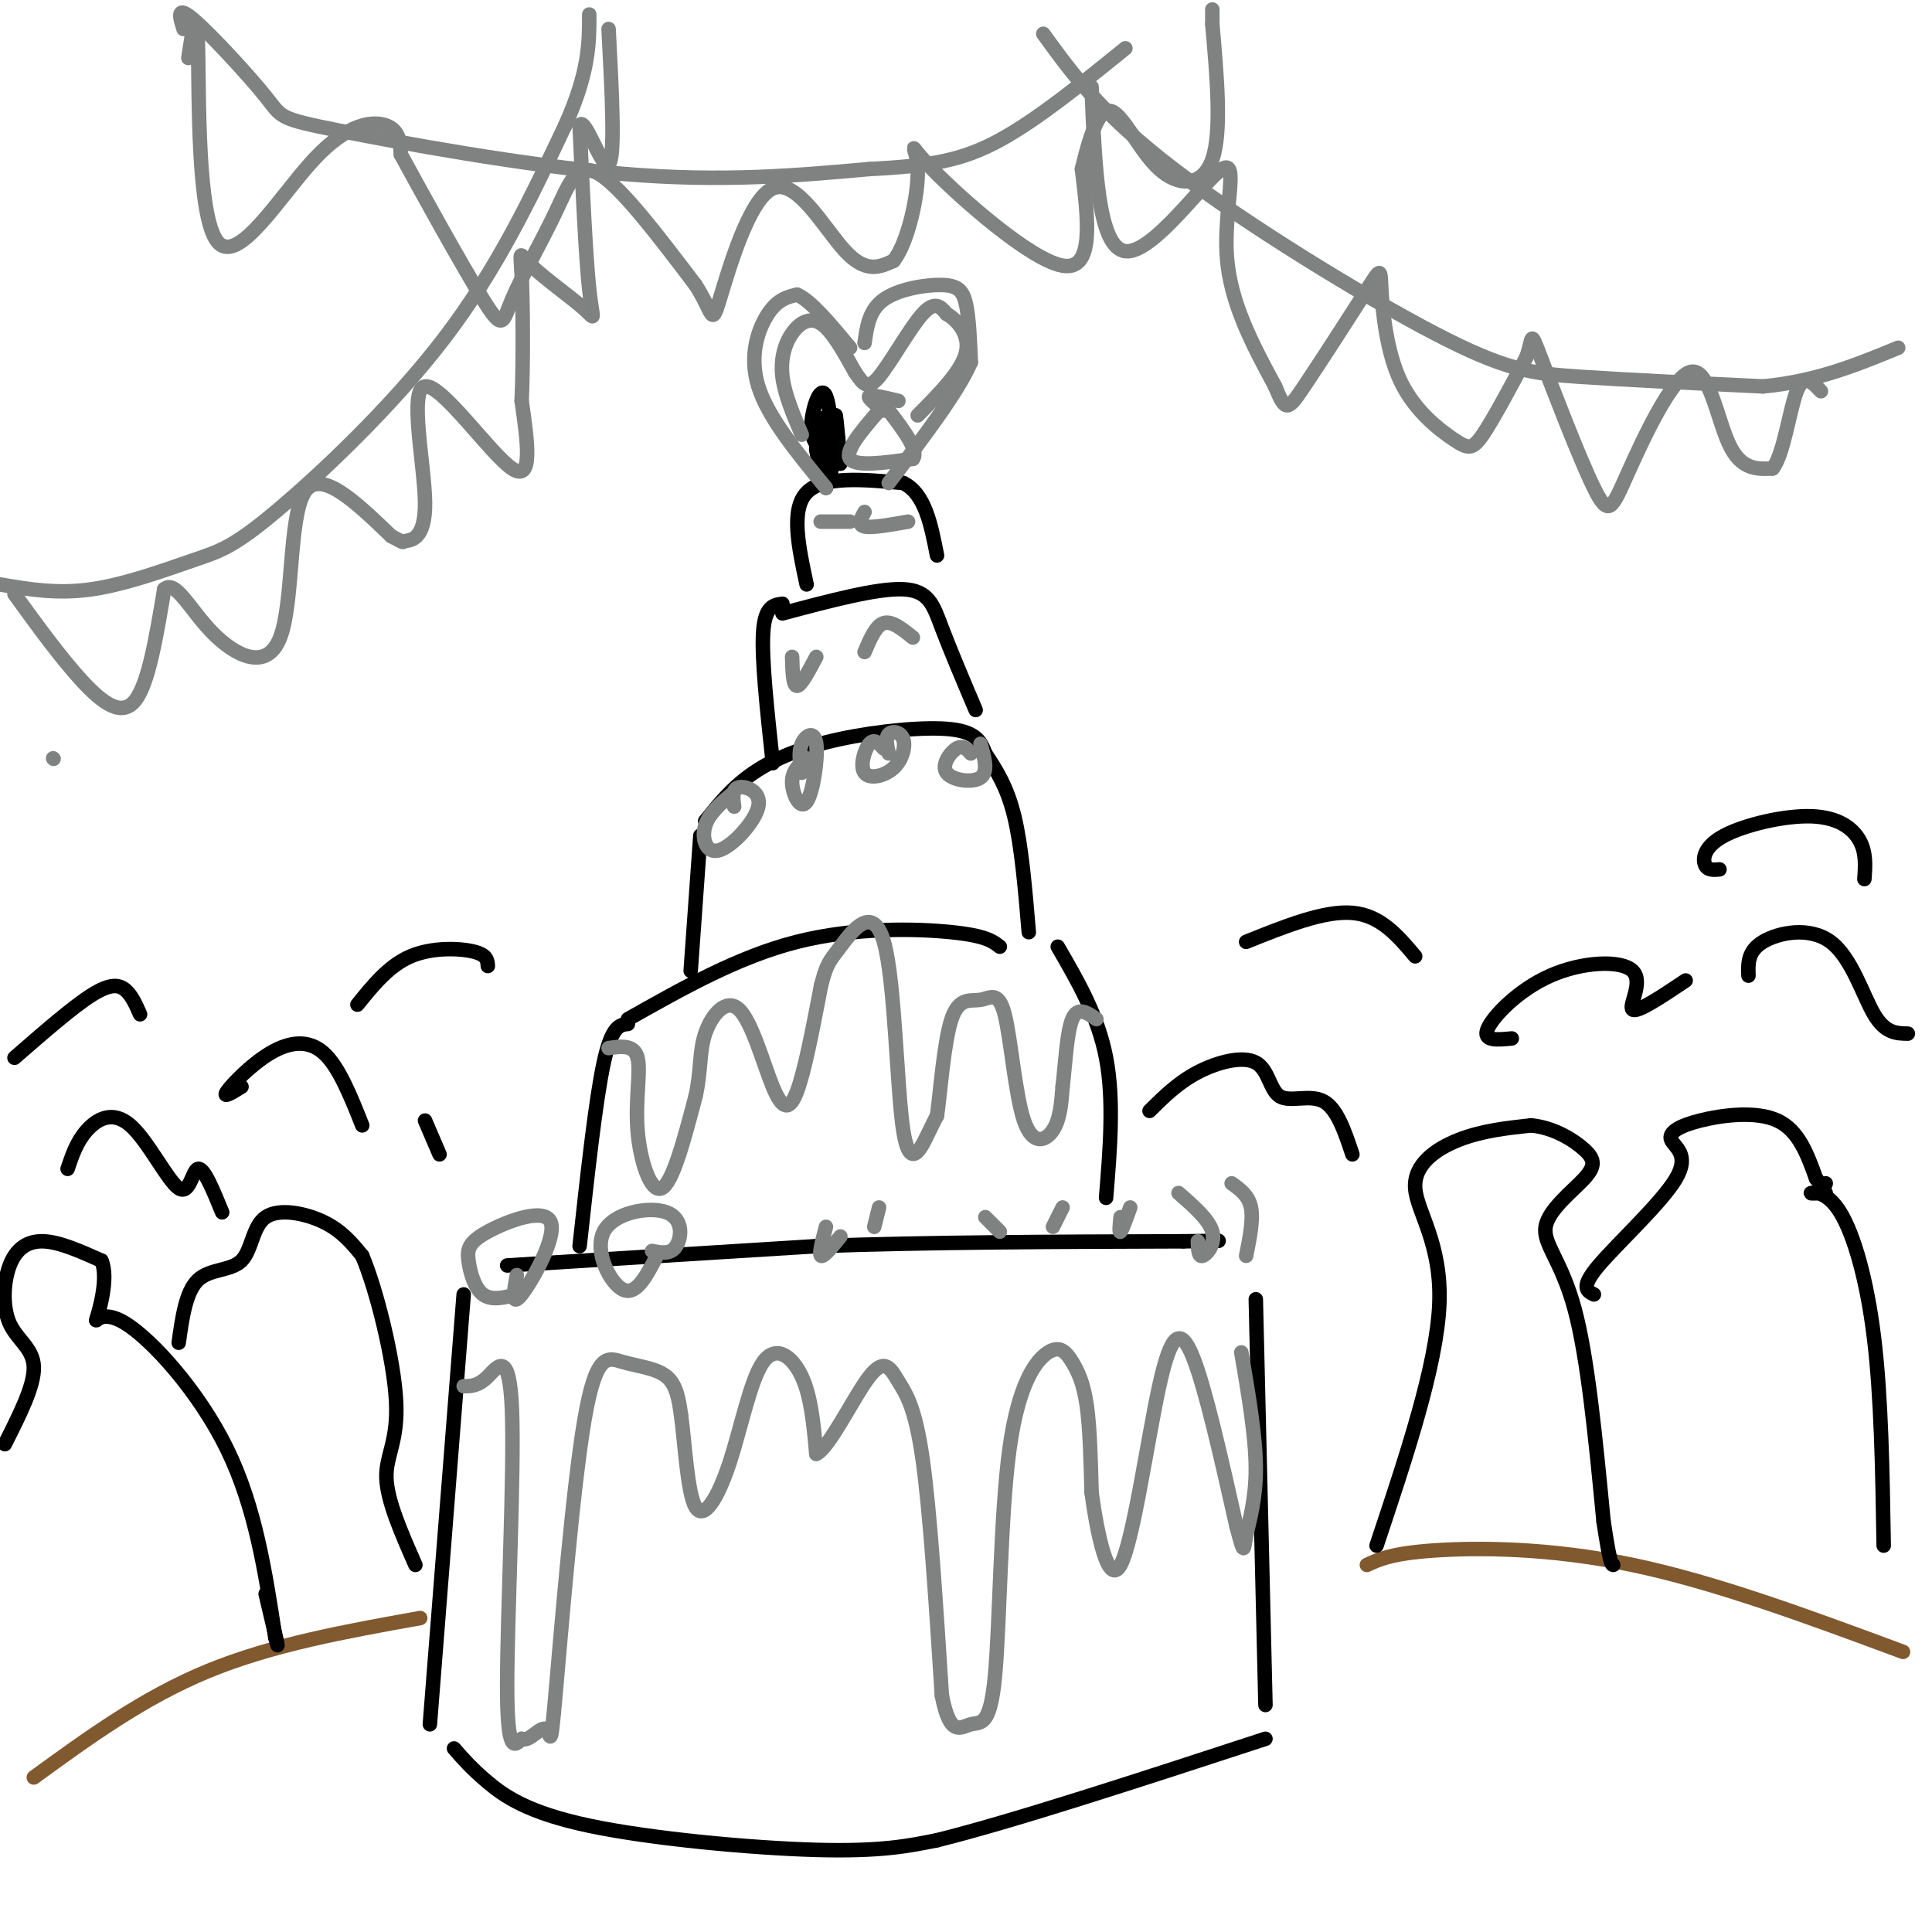 <svg viewBox='0 0 400 400' version='1.1' xmlns='http://www.w3.org/2000/svg' xmlns:xlink='http://www.w3.org/1999/xlink'><g fill='none' stroke='#000000' stroke-width='3' stroke-linecap='round' stroke-linejoin='round'><path d='M96,268c0.000,0.000 -7.000,89.000 -7,89'/><path d='M94,362c1.833,2.101 3.667,4.202 7,7c3.333,2.798 8.167,6.292 21,9c12.833,2.708 33.667,4.631 47,5c13.333,0.369 19.167,-0.815 25,-2'/><path d='M194,381c15.500,-3.833 41.750,-12.417 68,-21'/><path d='M260,269c0.000,0.000 2.000,84.000 2,84'/><path d='M105,262c0.000,0.000 64.000,-4.000 64,-4'/><path d='M169,258c23.333,-0.833 49.667,-0.917 76,-1'/><path d='M245,257c12.667,-0.167 6.333,-0.083 0,0'/><path d='M120,258c1.667,-15.167 3.333,-30.333 5,-38c1.667,-7.667 3.333,-7.833 5,-8'/><path d='M130,211c11.444,-6.467 22.889,-12.933 35,-16c12.111,-3.067 24.889,-2.733 32,-2c7.111,0.733 8.556,1.867 10,3'/><path d='M219,196c4.167,7.167 8.333,14.333 10,23c1.667,8.667 0.833,18.833 0,29'/><path d='M143,201c0.000,0.000 2.000,-28.000 2,-28'/><path d='M146,170c2.833,-3.524 5.667,-7.048 10,-10c4.333,-2.952 10.167,-5.333 18,-7c7.833,-1.667 17.667,-2.619 23,-2c5.333,0.619 6.167,2.810 7,5'/><path d='M204,156c2.250,3.417 4.500,6.833 6,13c1.500,6.167 2.250,15.083 3,24'/><path d='M160,158c-1.167,-10.750 -2.333,-21.500 -2,-27c0.333,-5.500 2.167,-5.750 4,-6'/><path d='M162,127c9.822,-2.622 19.644,-5.244 25,-5c5.356,0.244 6.244,3.356 8,8c1.756,4.644 4.378,10.822 7,17'/><path d='M167,121c-1.667,-7.750 -3.333,-15.500 0,-19c3.333,-3.500 11.667,-2.750 20,-2'/><path d='M187,100c4.500,2.167 5.750,8.583 7,15'/><path d='M171,101c-0.756,-6.600 -1.511,-13.200 -1,-13c0.511,0.200 2.289,7.200 3,8c0.711,0.800 0.356,-4.600 0,-10'/><path d='M173,86c0.294,1.531 1.029,10.358 1,10c-0.029,-0.358 -0.822,-9.900 -1,-10c-0.178,-0.100 0.260,9.242 0,10c-0.260,0.758 -1.217,-7.069 -2,-9c-0.783,-1.931 -1.391,2.035 -2,6'/><path d='M169,93c0.373,3.107 2.306,7.874 3,5c0.694,-2.874 0.148,-13.389 -1,-16c-1.148,-2.611 -2.900,2.683 -3,6c-0.100,3.317 1.450,4.659 3,6'/></g>
<g fill='none' stroke='#808282' stroke-width='3' stroke-linecap='round' stroke-linejoin='round'><path d='M11,157c0.000,0.000 0.100,0.100 0.1,0.1'/><path d='M182,85c-3.583,4.167 -7.167,8.333 -6,10c1.167,1.667 7.083,0.833 13,0'/><path d='M189,95c1.333,-1.667 -1.833,-5.833 -5,-10'/><path d='M183,85c-1.750,-1.333 -3.500,-2.667 -3,-3c0.500,-0.333 3.250,0.333 6,1'/><path d='M171,101c-6.000,-7.289 -12.000,-14.578 -14,-21c-2.000,-6.422 0.000,-11.978 2,-15c2.000,-3.022 4.000,-3.511 6,-4'/><path d='M165,61c2.833,1.167 6.917,6.083 11,11'/><path d='M179,71c0.476,-3.417 0.952,-6.833 4,-9c3.048,-2.167 8.667,-3.083 12,-3c3.333,0.083 4.381,1.167 5,4c0.619,2.833 0.810,7.417 1,12'/><path d='M201,75c-2.667,6.167 -9.833,15.583 -17,25'/><path d='M166,90c-1.780,-4.173 -3.560,-8.345 -4,-12c-0.440,-3.655 0.458,-6.792 2,-9c1.542,-2.208 3.726,-3.488 6,-2c2.274,1.488 4.637,5.744 7,10'/><path d='M177,77c1.738,2.548 2.583,3.917 5,1c2.417,-2.917 6.405,-10.119 9,-13c2.595,-2.881 3.798,-1.440 5,0'/><path d='M196,65c2.111,1.200 4.889,4.200 4,8c-0.889,3.800 -5.444,8.400 -10,13'/><path d='M152,164c-2.603,2.158 -5.206,4.316 -6,7c-0.794,2.684 0.220,5.895 3,5c2.780,-0.895 7.325,-5.895 8,-9c0.675,-3.105 -2.522,-4.316 -4,-4c-1.478,0.316 -1.239,2.158 -1,4'/><path d='M167,157c-1.523,1.306 -3.046,2.612 -3,5c0.046,2.388 1.662,5.856 3,4c1.338,-1.856 2.399,-9.038 2,-12c-0.399,-2.962 -2.257,-1.703 -3,0c-0.743,1.703 -0.372,3.852 0,6'/><path d='M183,155c-0.995,-1.088 -1.991,-2.175 -3,-1c-1.009,1.175 -2.033,4.613 -1,6c1.033,1.387 4.122,0.722 6,-1c1.878,-1.722 2.544,-4.502 2,-6c-0.544,-1.498 -2.298,-1.714 -3,-1c-0.702,0.714 -0.351,2.357 0,4'/><path d='M201,156c-0.833,-0.917 -1.667,-1.833 -3,-1c-1.333,0.833 -3.167,3.417 -2,5c1.167,1.583 5.333,2.167 7,1c1.667,-1.167 0.833,-4.083 0,-7'/><path d='M126,217c2.643,-0.381 5.286,-0.762 6,2c0.714,2.762 -0.500,8.667 0,15c0.500,6.333 2.714,13.095 5,12c2.286,-1.095 4.643,-10.048 7,-19'/><path d='M144,227c1.208,-5.344 0.727,-9.203 2,-13c1.273,-3.797 4.300,-7.533 7,-5c2.700,2.533 5.073,11.336 7,16c1.927,4.664 3.408,5.190 5,1c1.592,-4.190 3.296,-13.095 5,-22'/><path d='M170,204c1.179,-4.529 1.625,-4.852 4,-8c2.375,-3.148 6.678,-9.122 9,-1c2.322,8.122 2.664,30.341 4,39c1.336,8.659 3.668,3.760 5,1c1.332,-2.760 1.666,-3.380 2,-4'/><path d='M194,231c0.695,-4.949 1.433,-15.320 3,-20c1.567,-4.680 3.964,-3.668 6,-4c2.036,-0.332 3.711,-2.006 5,3c1.289,5.006 2.193,16.694 4,22c1.807,5.306 4.516,4.230 6,2c1.484,-2.230 1.742,-5.615 2,-9'/><path d='M220,225c0.533,-4.511 0.867,-11.289 2,-14c1.133,-2.711 3.067,-1.356 5,0'/><path d='M164,136c0.083,3.000 0.167,6.000 1,6c0.833,0.000 2.417,-3.000 4,-6'/><path d='M179,135c1.167,-2.750 2.333,-5.500 4,-6c1.667,-0.500 3.833,1.250 6,3'/><path d='M173,108c-1.750,0.000 -3.500,0.000 -3,0c0.500,0.000 3.250,0.000 6,0'/><path d='M179,106c-0.750,1.333 -1.500,2.667 0,3c1.500,0.333 5.250,-0.333 9,-1'/><path d='M96,287c1.500,-0.006 3.000,-0.012 5,-2c2.000,-1.988 4.500,-5.958 5,7c0.500,12.958 -1.000,42.845 -1,57c0.000,14.155 1.500,12.577 3,11'/><path d='M108,360c1.548,0.801 3.917,-2.698 5,-2c1.083,0.698 0.881,5.593 2,-7c1.119,-12.593 3.558,-42.674 6,-57c2.442,-14.326 4.888,-12.895 8,-12c3.112,0.895 6.889,1.256 9,3c2.111,1.744 2.555,4.872 3,8'/><path d='M141,293c0.801,5.747 1.303,16.115 3,19c1.697,2.885 4.589,-1.711 7,-9c2.411,-7.289 4.341,-17.270 7,-21c2.659,-3.730 6.045,-1.209 8,3c1.955,4.209 2.477,10.104 3,16'/><path d='M169,301c2.659,-1.110 7.805,-11.885 11,-16c3.195,-4.115 4.437,-1.569 6,1c1.563,2.569 3.447,5.163 5,16c1.553,10.837 2.777,29.919 4,49'/><path d='M195,351c1.693,8.870 3.926,6.544 6,6c2.074,-0.544 3.988,0.694 5,-10c1.012,-10.694 1.122,-33.318 3,-47c1.878,-13.682 5.524,-18.420 8,-20c2.476,-1.580 3.782,-0.002 5,2c1.218,2.002 2.348,4.429 3,9c0.652,4.571 0.826,11.285 1,18'/><path d='M226,309c1.112,8.217 3.391,19.759 6,15c2.609,-4.759 5.549,-25.820 8,-37c2.451,-11.180 4.415,-12.480 7,-6c2.585,6.480 5.793,20.740 9,35'/><path d='M256,316c1.690,6.417 1.417,4.958 2,2c0.583,-2.958 2.024,-7.417 2,-14c-0.024,-6.583 -1.512,-15.292 -3,-24'/><path d='M107,268c-2.615,0.661 -5.231,1.321 -7,0c-1.769,-1.321 -2.692,-4.625 -3,-7c-0.308,-2.375 0.000,-3.822 4,-6c4.000,-2.178 11.692,-5.086 13,-2c1.308,3.086 -3.769,12.168 -6,15c-2.231,2.832 -1.615,-0.584 -1,-4'/><path d='M136,260c-2.136,4.142 -4.271,8.284 -7,7c-2.729,-1.284 -6.051,-7.994 -4,-12c2.051,-4.006 9.475,-5.309 13,-4c3.525,1.309 3.150,5.231 2,7c-1.150,1.769 -3.075,1.384 -5,1'/><path d='M174,256c-1.750,2.167 -3.500,4.333 -4,4c-0.500,-0.333 0.250,-3.167 1,-6'/><path d='M182,250c0.000,0.000 -1.000,4.000 -1,4'/><path d='M204,252c0.000,0.000 3.000,3.000 3,3'/><path d='M220,250c0.000,0.000 -2.000,4.000 -2,4'/><path d='M234,250c-0.833,2.333 -1.667,4.667 -2,5c-0.333,0.333 -0.167,-1.333 0,-3'/><path d='M244,247c3.156,2.756 6.311,5.511 7,8c0.689,2.489 -1.089,4.711 -2,5c-0.911,0.289 -0.956,-1.356 -1,-3'/><path d='M255,245c1.750,1.250 3.500,2.500 4,5c0.500,2.500 -0.250,6.250 -1,10'/></g>
<g fill='none' stroke='#81592f' stroke-width='3' stroke-linecap='round' stroke-linejoin='round'><path d='M7,368c11.333,-8.250 22.667,-16.500 36,-22c13.333,-5.500 28.667,-8.250 44,-11'/><path d='M283,324c2.600,-1.200 5.200,-2.400 14,-3c8.800,-0.600 23.800,-0.600 41,3c17.200,3.600 36.600,10.800 56,18'/></g>
<g fill='none' stroke='#808282' stroke-width='3' stroke-linecap='round' stroke-linejoin='round'><path d='M0,121c5.928,1.016 11.856,2.032 19,1c7.144,-1.032 15.502,-4.112 21,-6c5.498,-1.888 8.134,-2.585 17,-10c8.866,-7.415 23.962,-21.547 35,-36c11.038,-14.453 18.019,-29.226 25,-44'/><path d='M117,26c5.000,-11.167 5.000,-17.083 5,-23'/><path d='M3,123c4.822,6.644 9.644,13.289 14,18c4.356,4.711 8.244,7.489 11,4c2.756,-3.489 4.378,-13.244 6,-23'/><path d='M34,122c2.367,-2.088 5.284,4.193 10,9c4.716,4.807 11.231,8.140 14,1c2.769,-7.140 1.791,-24.754 5,-30c3.209,-5.246 10.604,1.877 18,9'/><path d='M81,111c3.146,1.630 2.012,1.205 3,1c0.988,-0.205 4.100,-0.189 4,-8c-0.100,-7.811 -3.412,-23.449 0,-24c3.412,-0.551 13.546,13.985 18,17c4.454,3.015 3.227,-5.493 2,-14'/><path d='M108,83c0.361,-7.799 0.262,-20.297 0,-26c-0.262,-5.703 -0.689,-4.611 2,-2c2.689,2.611 8.493,6.741 11,9c2.507,2.259 1.716,2.645 1,-4c-0.716,-6.645 -1.358,-20.323 -2,-34'/><path d='M120,26c1.022,-2.267 4.578,9.067 6,8c1.422,-1.067 0.711,-14.533 0,-28'/><path d='M216,7c5.970,8.244 11.940,16.488 27,28c15.060,11.512 39.208,26.292 54,34c14.792,7.708 20.226,8.345 30,9c9.774,0.655 23.887,1.327 38,2'/><path d='M365,80c11.000,-1.000 19.500,-4.500 28,-8'/><path d='M226,18c0.667,16.667 1.333,33.333 7,34c5.667,0.667 16.333,-14.667 20,-17c3.667,-2.333 0.333,8.333 1,18c0.667,9.667 5.333,18.333 10,27'/><path d='M264,80c2.160,5.321 2.560,5.124 6,0c3.440,-5.124 9.921,-15.176 13,-20c3.079,-4.824 2.756,-4.420 3,0c0.244,4.420 1.055,12.855 4,19c2.945,6.145 8.024,10.001 11,12c2.976,1.999 3.850,2.143 6,-1c2.150,-3.143 5.575,-9.571 9,-16'/><path d='M316,74c1.469,-4.055 0.640,-6.193 3,0c2.360,6.193 7.909,20.718 11,27c3.091,6.282 3.726,4.323 7,-3c3.274,-7.323 9.189,-20.010 13,-21c3.811,-0.990 5.517,9.717 8,15c2.483,5.283 5.741,5.141 9,5'/><path d='M367,97c2.289,-2.778 3.511,-12.222 5,-16c1.489,-3.778 3.244,-1.889 5,0'/><path d='M38,6c-0.788,-2.518 -1.576,-5.037 2,-2c3.576,3.037 11.515,11.628 15,16c3.485,4.372 2.515,4.523 15,7c12.485,2.477 38.424,7.279 59,9c20.576,1.721 35.788,0.360 51,-1'/><path d='M180,35c12.778,-0.644 19.222,-1.756 27,-6c7.778,-4.244 16.889,-11.622 26,-19'/><path d='M39,12c0.884,-5.825 1.767,-11.649 2,-2c0.233,9.649 -0.185,34.772 4,40c4.185,5.228 12.973,-9.439 20,-17c7.027,-7.561 12.293,-8.018 15,-7c2.707,1.018 2.853,3.509 3,6'/><path d='M83,32c4.075,7.485 12.763,23.196 17,30c4.237,6.804 4.022,4.700 6,0c1.978,-4.700 6.148,-11.996 9,-18c2.852,-6.004 4.386,-10.715 9,-8c4.614,2.715 12.307,12.858 20,23'/><path d='M144,59c3.767,5.833 3.185,8.914 5,3c1.815,-5.914 6.027,-20.823 11,-23c4.973,-2.177 10.707,8.378 15,13c4.293,4.622 7.147,3.311 10,2'/><path d='M185,54c2.915,-3.611 5.204,-13.638 5,-19c-0.204,-5.362 -2.901,-6.059 3,0c5.901,6.059 20.400,18.874 27,20c6.600,1.126 5.300,-9.437 4,-20'/><path d='M224,35c1.547,-6.482 3.415,-12.686 6,-12c2.585,0.686 5.888,8.262 10,12c4.112,3.738 9.032,3.640 11,-2c1.968,-5.640 0.984,-16.820 0,-28'/><path d='M251,5c0.000,-4.833 0.000,-2.917 0,-1'/></g>
<g fill='none' stroke='#000000' stroke-width='3' stroke-linecap='round' stroke-linejoin='round'><path d='M1,299c3.065,-6.061 6.131,-12.121 6,-16c-0.131,-3.879 -3.458,-5.576 -5,-9c-1.542,-3.424 -1.300,-8.576 0,-12c1.300,-3.424 3.657,-5.121 7,-5c3.343,0.121 7.671,2.061 12,4'/><path d='M21,261c1.569,3.566 -0.507,10.482 -1,12c-0.493,1.518 0.598,-2.360 6,1c5.402,3.360 15.115,13.960 21,26c5.885,12.040 7.943,25.520 10,39'/><path d='M57,339c1.333,5.000 -0.333,-2.000 -2,-9'/><path d='M37,278c0.740,-5.311 1.480,-10.622 4,-13c2.520,-2.378 6.820,-1.823 9,-4c2.180,-2.177 2.241,-7.086 5,-9c2.759,-1.914 8.217,-0.833 12,1c3.783,1.833 5.892,4.416 8,7'/><path d='M75,260c3.012,7.131 6.542,21.458 7,30c0.458,8.542 -2.155,11.298 -2,16c0.155,4.702 3.077,11.351 6,18'/><path d='M14,242c0.951,-2.828 1.901,-5.656 4,-8c2.099,-2.344 5.346,-4.206 9,-1c3.654,3.206 7.715,11.478 10,13c2.285,1.522 2.796,-3.708 4,-4c1.204,-0.292 3.102,4.354 5,9'/><path d='M3,219c6.044,-5.267 12.089,-10.533 16,-13c3.911,-2.467 5.689,-2.133 7,-1c1.311,1.133 2.156,3.067 3,5'/><path d='M50,225c-2.006,1.238 -4.012,2.476 -3,1c1.012,-1.476 5.042,-5.667 9,-8c3.958,-2.333 7.845,-2.810 11,0c3.155,2.810 5.577,8.905 8,15'/><path d='M88,232c0.000,0.000 3.000,7.000 3,7'/><path d='M285,320c6.238,-18.696 12.476,-37.393 13,-50c0.524,-12.607 -4.667,-19.125 -5,-24c-0.333,-4.875 4.190,-8.107 9,-10c4.810,-1.893 9.905,-2.446 15,-3'/><path d='M317,233c4.662,0.432 8.815,3.011 11,5c2.185,1.989 2.400,3.389 0,6c-2.400,2.611 -7.415,6.434 -8,10c-0.585,3.566 3.262,6.876 6,17c2.738,10.124 4.369,27.062 6,44'/><path d='M332,315c1.333,8.833 1.667,8.917 2,9'/><path d='M330,268c-1.438,-0.713 -2.875,-1.426 1,-6c3.875,-4.574 13.063,-13.010 16,-18c2.937,-4.990 -0.378,-6.533 -1,-8c-0.622,-1.467 1.448,-2.856 6,-4c4.552,-1.144 11.586,-2.041 16,0c4.414,2.041 6.207,7.021 8,12'/><path d='M376,244c1.667,2.167 1.833,1.583 2,1'/><path d='M378,247c-1.750,0.065 -3.500,0.131 -3,0c0.500,-0.131 3.250,-0.458 6,4c2.750,4.458 5.500,13.702 7,26c1.500,12.298 1.750,27.649 2,43'/><path d='M313,215c-3.053,0.297 -6.105,0.593 -5,-2c1.105,-2.593 6.368,-8.077 13,-11c6.632,-2.923 14.632,-3.287 17,-1c2.368,2.287 -0.895,7.225 0,8c0.895,0.775 5.947,-2.612 11,-6'/><path d='M362,202c-0.089,-2.536 -0.179,-5.071 3,-7c3.179,-1.929 9.625,-3.250 14,0c4.375,3.250 6.679,11.071 9,15c2.321,3.929 4.661,3.964 7,4'/><path d='M356,180c-1.254,0.108 -2.507,0.217 -3,-1c-0.493,-1.217 -0.225,-3.759 4,-6c4.225,-2.241 12.407,-4.180 18,-4c5.593,0.180 8.598,2.480 10,5c1.402,2.520 1.201,5.260 1,8'/><path d='M238,230c2.957,-2.933 5.914,-5.866 10,-8c4.086,-2.134 9.301,-3.469 12,-2c2.699,1.469 2.880,5.742 5,7c2.120,1.258 6.177,-0.498 9,1c2.823,1.498 4.411,6.249 6,11'/><path d='M258,195c8.083,-3.250 16.167,-6.500 22,-6c5.833,0.500 9.417,4.750 13,9'/><path d='M74,208c3.267,-4.044 6.533,-8.089 11,-10c4.467,-1.911 10.133,-1.689 13,-1c2.867,0.689 2.933,1.844 3,3'/></g>
</svg>